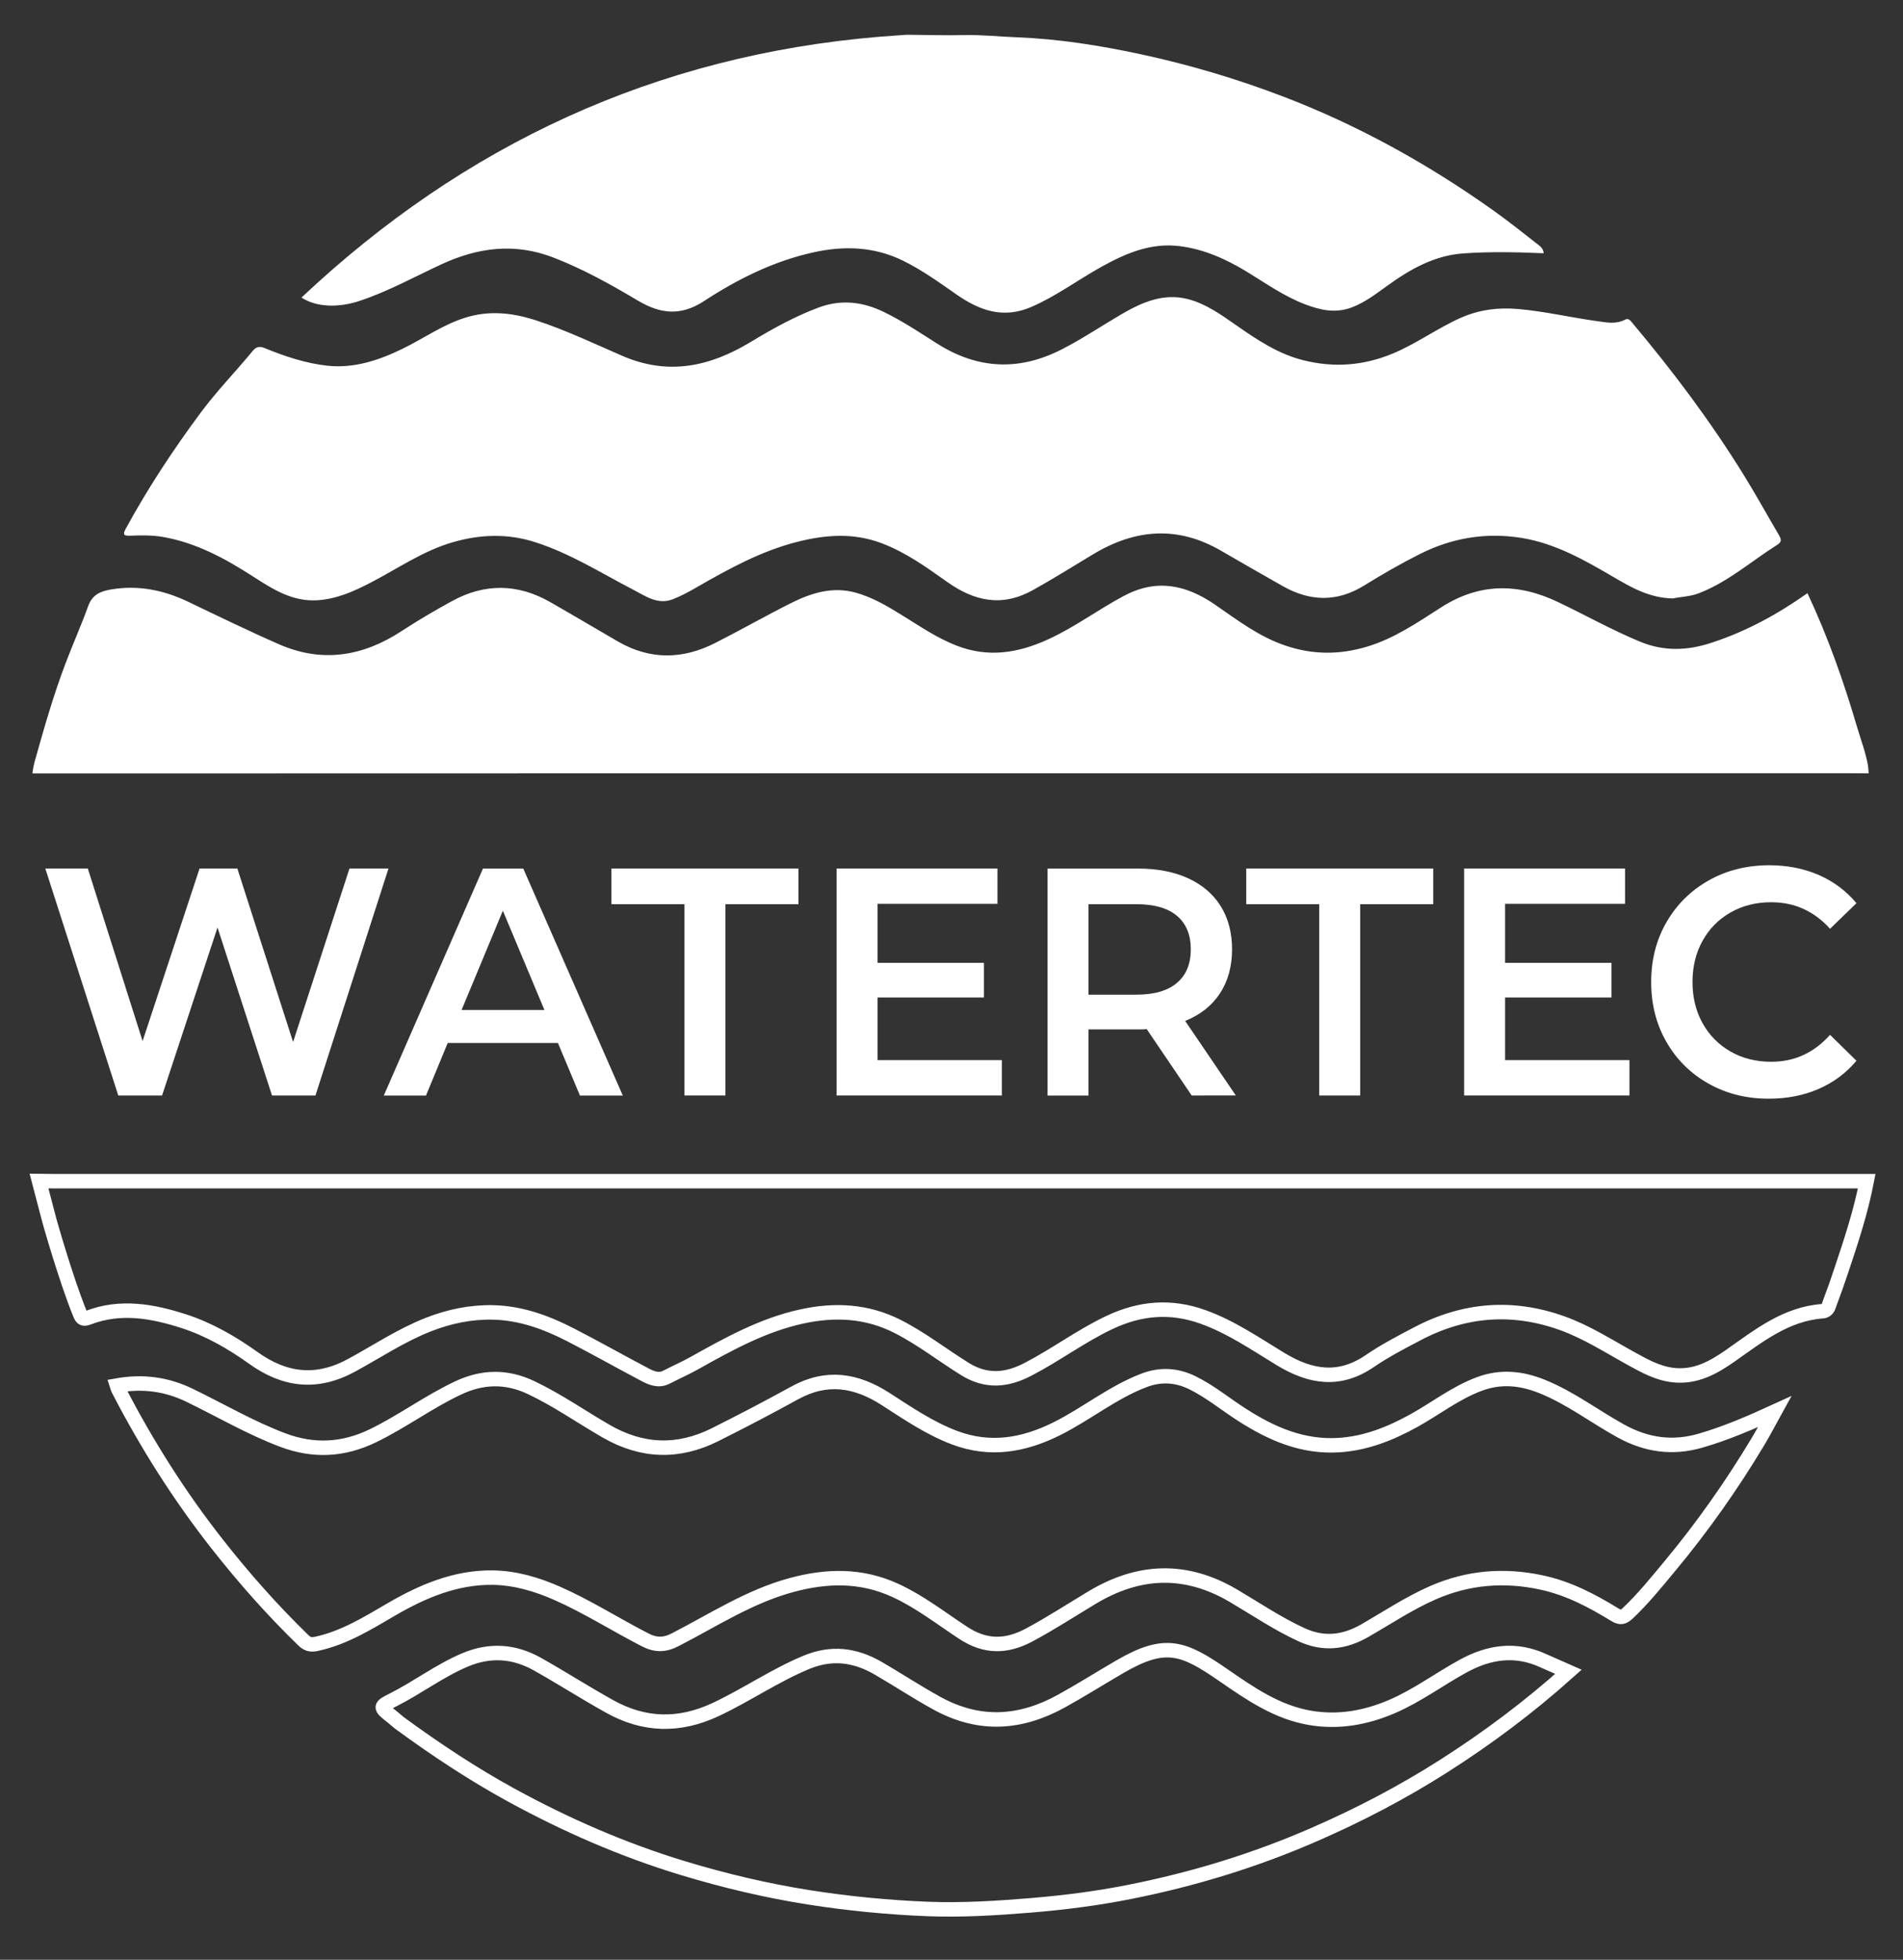 <?xml version="1.0" encoding="utf-8"?>
<!-- Generator: Adobe Illustrator 25.2.3, SVG Export Plug-In . SVG Version: 6.00 Build 0)  -->
<svg version="1.1" id="Ebene_1" xmlns="http://www.w3.org/2000/svg" xmlns:xlink="http://www.w3.org/1999/xlink" x="0px" y="0px"
	 viewBox="0 0 262.9 270.75" style="enable-background:new 0 0 262.9 270.75;" xml:space="preserve">
<rect x="0" y="0" width="262.9" height="270.75" fill="#333333" stroke="none"/>
<style type="text/css">
	.st0{fill:#FFFFFF;stroke:#38A8E0;stroke-width:2;stroke-miterlimit:10;}
	.st1{fill:#FFFFFF;}
	.st2{fill:#38A8E0;}
	.st3{fill:none;stroke:#38A8E0;stroke-width:2;stroke-miterlimit:10;}
	.st4{fill:none;stroke:#FFFFFF;stroke-width:2;stroke-miterlimit:10;}
	.st5{fill:#38A8E0;stroke:#F6F6F6;stroke-width:2;stroke-miterlimit:10;}
</style>
<g>
	<path class="st4" d="M216.68,230.97c-5.54,4.96-11.23,9.2-17.24,13.03c-5.71,3.64-11.69,6.76-17.89,9.46
		c-8.2,3.58-16.72,6.18-25.49,7.92c-4.52,0.9-9.09,1.48-13.69,1.86c-4.73,0.39-9.46,0.68-14.19,0.5c-5.5-0.22-10.98-0.75-16.44-1.61
		c-5.91-0.93-11.7-2.31-17.41-4.04c-8.26-2.51-16.12-5.94-23.69-10.08c-5.35-2.93-10.42-6.29-15.34-9.89
		c-0.37-0.27-0.71-0.6-1.08-0.89c-1.81-1.43-1.81-1.42,0.17-2.42c3.35-1.7,6.36-4,9.83-5.47c3.45-1.47,6.8-1.24,10.02,0.57
		c3.35,1.88,6.59,3.96,9.95,5.83c4.79,2.68,9.64,2.81,14.69,0.44c4.27-2.01,8.17-4.71,12.53-6.52c3.47-1.43,6.68-1.06,9.95,0.84
		c2.72,1.58,5.33,3.31,8.09,4.82c5.86,3.22,11.55,2.82,17.22-0.32c2.71-1.5,5.34-3.16,8.02-4.72c6.27-3.65,8.75-2.7,14.29,1.13
		c3.72,2.57,7.45,5.16,12.04,5.93c3.93,0.66,7.69-0.02,11.33-1.59c3.47-1.5,6.48-3.76,9.77-5.56c3.59-1.97,7.25-2.52,11.09-0.75
		C214.31,229.93,215.41,230.41,216.68,230.97z"/>
	<path class="st4" d="M16.16,191.42c3.54-0.63,6.83-0.2,10.01,1.34c4.3,2.08,8.42,4.51,12.91,6.2c4.23,1.59,8.32,1.39,12.42-0.59
		c4.07-1.97,7.71-4.7,11.8-6.62c3.37-1.59,6.69-1.65,10.08-0.04c3.62,1.72,6.9,4.02,10.36,6.02c4.97,2.87,9.97,3.02,15.05,0.48
		c3.71-1.86,7.39-3.78,11.02-5.78c4.4-2.42,8.47-1.77,12.56,0.87c3.04,1.96,6.04,4.01,9.46,5.31c4.94,1.88,9.6,1.06,14.17-1.22
		c4.12-2.06,7.72-5.04,12.06-6.69c2.27-0.86,4.5-0.74,6.7,0.35c2.46,1.22,4.56,2.97,6.86,4.44c4.08,2.61,8.36,4.48,13.36,4.16
		c3.75-0.24,7.1-1.59,10.33-3.37c3.03-1.68,5.78-3.86,9.08-5.08c2.96-1.1,5.79-0.8,8.65,0.35c3.91,1.57,7.24,4.15,10.9,6.16
		c3.53,1.94,7.13,2.45,11.01,1.32c3.48-1.01,6.78-2.43,10.21-4c-0.77,1.39-1.49,2.8-2.31,4.16c-3.63,6.05-7.69,11.81-12.21,17.24
		c-1.84,2.21-3.65,4.46-5.75,6.44c-0.62,0.58-1.01,0.7-1.77,0.23c-3.18-1.95-6.46-3.68-10.16-4.47c-5.15-1.11-10.14-0.71-14.99,1.41
		c-3.31,1.45-6.31,3.46-9.43,5.25c-2.86,1.64-5.7,1.95-8.73,0.56c-3.31-1.52-6.31-3.56-9.43-5.4c-6.59-3.87-13.04-3.61-19.48,0.25
		c-2.9,1.74-5.72,3.58-8.71,5.18c-3.14,1.68-6.04,1.73-9.11-0.28c-3.08-2.02-5.99-4.31-9.38-5.87c-4.75-2.19-9.54-2.06-14.41-0.73
		c-5.77,1.57-10.75,4.83-15.99,7.53c-1.53,0.79-2.75,0.77-4.21,0.01c-4.05-2.08-7.89-4.54-12.07-6.39
		c-2.87-1.27-5.87-2.15-8.95-2.19c-5.11-0.07-9.71,1.88-14.07,4.43c-3.27,1.91-6.49,3.9-10.28,4.72c-0.87,0.19-1.31-0.01-1.84-0.52
		c-4.26-4.14-8.19-8.58-11.86-13.25c-5.25-6.68-9.77-13.83-13.67-21.38C16.28,191.83,16.25,191.7,16.16,191.42z"/>
	<path class="st4" d="M5.39,163.17c0,0,1.42,0.02,2.14,0.02c83.45,0,166.9,0,250.36,0c-0.82,4.22-2.16,8.29-3.52,12.35
		c-0.49,1.48-1.01,2.95-1.56,4.4c-0.19,0.49-0.26,1.15-1.01,1.21c-5.08,0.37-8.84,3.41-12.78,6.17c-2.33,1.63-4.79,3-7.85,2.66
		c-2.14-0.24-3.93-1.24-5.73-2.23c-3.17-1.74-6.21-3.72-9.65-4.95c-6.88-2.46-13.53-1.92-19.96,1.46c-2.25,1.18-4.52,2.36-6.61,3.79
		c-4.22,2.88-8.19,2.21-12.3-0.28c-3.46-2.1-6.8-4.41-10.67-5.81c-4.47-1.62-8.72-1.27-13,0.76c-3.93,1.86-7.4,4.48-11.25,6.47
		c-2.94,1.53-5.74,1.77-8.68-0.04c-3.13-1.94-6.02-4.22-9.33-5.9c-4.25-2.15-8.65-2.36-13.18-1.38c-5.41,1.17-10.18,3.82-14.95,6.49
		c-1.24,0.69-2.54,1.26-3.8,1.91c-1.07,0.55-2.04,0.13-2.96-0.35c-3.46-1.82-6.86-3.75-10.33-5.53c-3.33-1.71-6.83-2.98-10.64-3.07
		c-3.09-0.07-6.06,0.55-8.95,1.68c-3.75,1.47-7.09,3.71-10.6,5.62c-4.84,2.63-9.24,2.1-13.59-1.02c-2.96-2.12-6.15-3.95-9.61-5.07
		c-4.3-1.39-8.73-2.19-13.17-0.49c-0.76,0.29-0.92,0.08-1.19-0.6c-2-4.93-4.28-13.08-4.17-12.72C7.02,169.4,5.39,163.17,5.39,163.17
		z"/>
</g>
<g>
	<path class="st1" d="M231.11,82.68c-3.28-0.07-5.78-1.54-8.24-2.98c-4-2.33-7.98-4.62-12.66-5.38c-4.95-0.8-9.62,0-14.03,2.21
		c-2.63,1.32-5.2,2.8-7.7,4.35c-3.77,2.34-7.49,2.23-11.26,0.1c-2.84-1.61-5.68-3.23-8.51-4.88c-6.01-3.5-11.87-3.03-17.7,0.48
		c-2.76,1.66-5.49,3.37-8.3,4.94c-4.29,2.39-8.09,1.55-11.87-1.13c-2.85-2.02-5.68-4.06-9.01-5.33c-3.93-1.49-7.8-1.19-11.72-0.19
		c-4.98,1.27-9.42,3.71-13.83,6.25c-1.07,0.62-2.18,1.23-3.33,1.67c-2.07,0.81-3.76-0.43-5.44-1.3c-4.45-2.31-8.71-5.02-13.53-6.57
		c-3.81-1.23-7.59-1.12-11.45,0c-4.1,1.19-7.54,3.61-11.24,5.53c-2.34,1.22-4.74,2.31-7.45,2.48c-3.42,0.21-6.12-1.5-8.8-3.23
		c-3.89-2.51-7.91-4.72-12.56-5.52c-1.47-0.25-2.96-0.23-4.45-0.17c-0.84,0.03-1.15-0.07-0.67-0.94
		c3.06-5.62,6.57-10.95,10.39-16.09c2.22-2.99,4.83-5.66,7.19-8.53c0.47-0.57,0.97-0.63,1.59-0.37c2.82,1.15,5.72,2.13,8.74,2.45
		c3.64,0.38,7.03-0.74,10.29-2.32c2.89-1.4,5.51-3.29,8.62-4.29c3.39-1.09,6.65-0.71,9.93,0.36c4.09,1.34,7.97,3.2,11.9,4.9
		c6.32,2.73,12.05,1.47,17.66-1.91c3.03-1.83,6.13-3.56,9.47-4.8c3.1-1.14,6.07-0.78,9,0.65c2.57,1.25,4.94,2.84,7.34,4.36
		c5.63,3.56,11.32,3.8,17.22,0.78c2.87-1.47,5.53-3.27,8.31-4.89c2.81-1.63,5.75-2.9,9.08-2.05c2.48,0.63,4.56,2.13,6.64,3.58
		c2.9,2.02,5.82,4,9.36,4.88c4.26,1.06,8.34,0.73,12.36-0.95c3.28-1.37,6.14-3.5,9.4-4.94c2.55-1.12,5.15-1.43,7.85-1.2
		c3.69,0.32,7.3,1.18,10.96,1.68c1.24,0.17,2.57,0.46,3.8-0.19c0.52-0.27,0.75,0.08,1.02,0.4c5.62,6.68,10.84,13.64,15.43,21.06
		c1.67,2.7,3.2,5.48,4.81,8.22c0.31,0.53,0.53,0.96-0.16,1.39c-3.58,2.25-6.76,5.11-10.78,6.68
		C233.46,82.45,232.13,82.45,231.11,82.68z"/>
	<path class="st1" d="M249.7,81.95c2.83,6.03,5.01,12.21,6.86,18.51c0.51,1.73,1.16,3.42,1.48,5.19c0.08,0.46,0.11,1.19,0.11,1.19
		s-0.07,0-0.99,0c-0.41,0-0.84-0.01-1.25-0.01c-83.25,0-166.51,0-249.76,0.03c-0.68,0-1.67,0-1.67,0s0.07-0.74,0.3-1.62
		c1.3-4.61,2.6-9.2,4.31-13.69c1-2.62,2.14-5.18,3.09-7.81c0.58-1.61,1.72-2.06,3.2-2.31c3.74-0.62,7.24,0.09,10.62,1.71
		c4.15,1.99,8.3,4.01,12.52,5.86c5.98,2.63,11.62,1.69,16.99-1.83c2.23-1.46,4.53-2.81,6.87-4.09c4.54-2.51,9.11-2.48,13.63,0.1
		c3.15,1.8,6.26,3.66,9.4,5.47c4.43,2.55,8.93,2.46,13.4,0.18c3.53-1.79,6.97-3.76,10.51-5.53c2.76-1.38,5.68-2.29,8.82-1.44
		c2.38,0.64,4.48,1.9,6.56,3.19c2.41,1.49,4.74,3.09,7.43,4.14c4.4,1.72,8.53,1.03,12.63-0.84c3.69-1.68,6.93-4.12,10.5-6.02
		c4.52-2.41,8.57-1.55,12.57,1.19c3.1,2.13,6.07,4.43,9.74,5.67c3.8,1.29,7.5,1.29,11.29,0.15c3.77-1.13,6.97-3.34,10.22-5.42
		c5.3-3.4,10.63-3.39,16.21-0.72c3.77,1.8,7.41,3.85,11.28,5.45c3.31,1.37,6.56,1.25,9.88,0.15
		C241.2,87.25,245.55,84.89,249.7,81.95z"/>
	<path class="st1" d="M121.45,5.08c1.27-0.09,2.54-0.19,3.81-0.28c2.65,0.02,5.3,0.11,7.94,0.05c2.42-0.06,4.81,0.21,7.22,0.3
		c5.81,0.22,11.53,1.13,17.2,2.35c6.69,1.44,13.22,3.38,19.63,5.83c10.4,3.98,20.02,9.32,29.06,15.75c2.02,1.44,3.97,2.98,5.91,4.51
		c0.44,0.35,1.01,0.69,1.04,1.4c-3.73-0.16-7.42-0.24-11.1,0.02c-3.99,0.28-7.34,2.18-10.51,4.47c-1.56,1.12-3.08,2.31-4.95,3.01
		c-2.24,0.83-4.31,0.34-6.36-0.43c-2.9-1.09-5.42-2.89-8.04-4.49c-2.9-1.76-5.94-3.15-9.37-3.57c-3.99-0.48-7.43,1.01-10.78,2.87
		c-3.25,1.8-6.23,4.05-9.68,5.54c-3.87,1.67-7.14,0.49-10.28-1.69c-2.41-1.68-4.8-3.41-7.45-4.71c-3.98-1.95-8.15-2.09-12.44-1.13
		c-5.49,1.23-10.43,3.7-15.06,6.73c-3.22,2.1-6.04,1.75-9.12-0.08c-3.75-2.23-7.56-4.36-11.67-5.95c-5.33-2.06-10.41-1.4-15.45,0.93
		c-3.76,1.74-7.39,3.76-11.35,5.07c-2.84,0.94-5.88,0.91-8-0.47C64.13,19.95,90.58,7.67,121.45,5.08z"/>
</g>
<g>
	<path class="st1" d="M53.67,119.99l-10.09,31.36h-6l-7.53-23.21l-7.66,23.21h-6.05L6.26,119.99h5.87l7.57,23.84l7.87-23.84h5.22
		l7.7,23.97l7.79-23.97H53.67z"/>
	<path class="st1" d="M77.08,144.1H61.85l-3,7.26h-5.83l13.7-31.36h5.57l13.75,31.36h-5.92L77.08,144.1z M75.21,139.53l-5.74-13.71
		l-5.7,13.71H75.21z"/>
	<path class="st1" d="M94.56,124.92H84.47v-4.93h25.84v4.93h-10.09v26.43h-5.66V124.92z"/>
	<path class="st1" d="M138.41,146.47v4.88h-22.84v-31.36h22.23v4.88h-16.57v8.15h14.7v4.79h-14.7v8.65H138.41z"/>
	<path class="st1" d="M164.64,151.36l-6.22-9.18c-0.26,0.03-0.65,0.04-1.17,0.04h-6.87v9.14h-5.66v-31.36h12.53
		c2.64,0,4.94,0.45,6.89,1.34c1.96,0.9,3.46,2.18,4.5,3.85s1.57,3.66,1.57,5.96c0,2.36-0.56,4.39-1.67,6.09
		c-1.12,1.7-2.72,2.97-4.81,3.81l7,10.3H164.64z M162.6,126.53c-1.28-1.08-3.15-1.61-5.61-1.61h-6.61v12.5h6.61
		c2.46,0,4.33-0.54,5.61-1.63c1.28-1.09,1.91-2.64,1.91-4.64C164.51,129.15,163.87,127.61,162.6,126.53z"/>
	<path class="st1" d="M182.26,124.92h-10.09v-4.93H198v4.93h-10.09v26.43h-5.66V124.92z"/>
	<path class="st1" d="M225.11,146.47v4.88h-22.84v-31.36h22.23v4.88h-16.57v8.15h14.7v4.79h-14.7v8.65H225.11z"/>
	<path class="st1" d="M236.05,149.72c-2.48-1.39-4.42-3.31-5.83-5.76s-2.11-5.21-2.11-8.29c0-3.08,0.71-5.84,2.13-8.29
		c1.42-2.45,3.37-4.37,5.85-5.76c2.48-1.39,5.26-2.08,8.33-2.08c2.49,0,4.77,0.45,6.83,1.34c2.06,0.9,3.8,2.2,5.22,3.9l-3.65,3.54
		c-2.2-2.45-4.92-3.67-8.13-3.67c-2.09,0-3.96,0.47-5.61,1.41c-1.65,0.94-2.94,2.25-3.87,3.92c-0.93,1.67-1.39,3.57-1.39,5.69
		s0.46,4.02,1.39,5.69c0.93,1.67,2.22,2.98,3.87,3.92c1.65,0.94,3.52,1.41,5.61,1.41c3.22,0,5.93-1.24,8.13-3.72l3.65,3.58
		c-1.42,1.7-3.17,3-5.24,3.9c-2.07,0.9-4.36,1.34-6.85,1.34C241.3,151.8,238.53,151.11,236.05,149.72z"/>
</g>
</svg>
